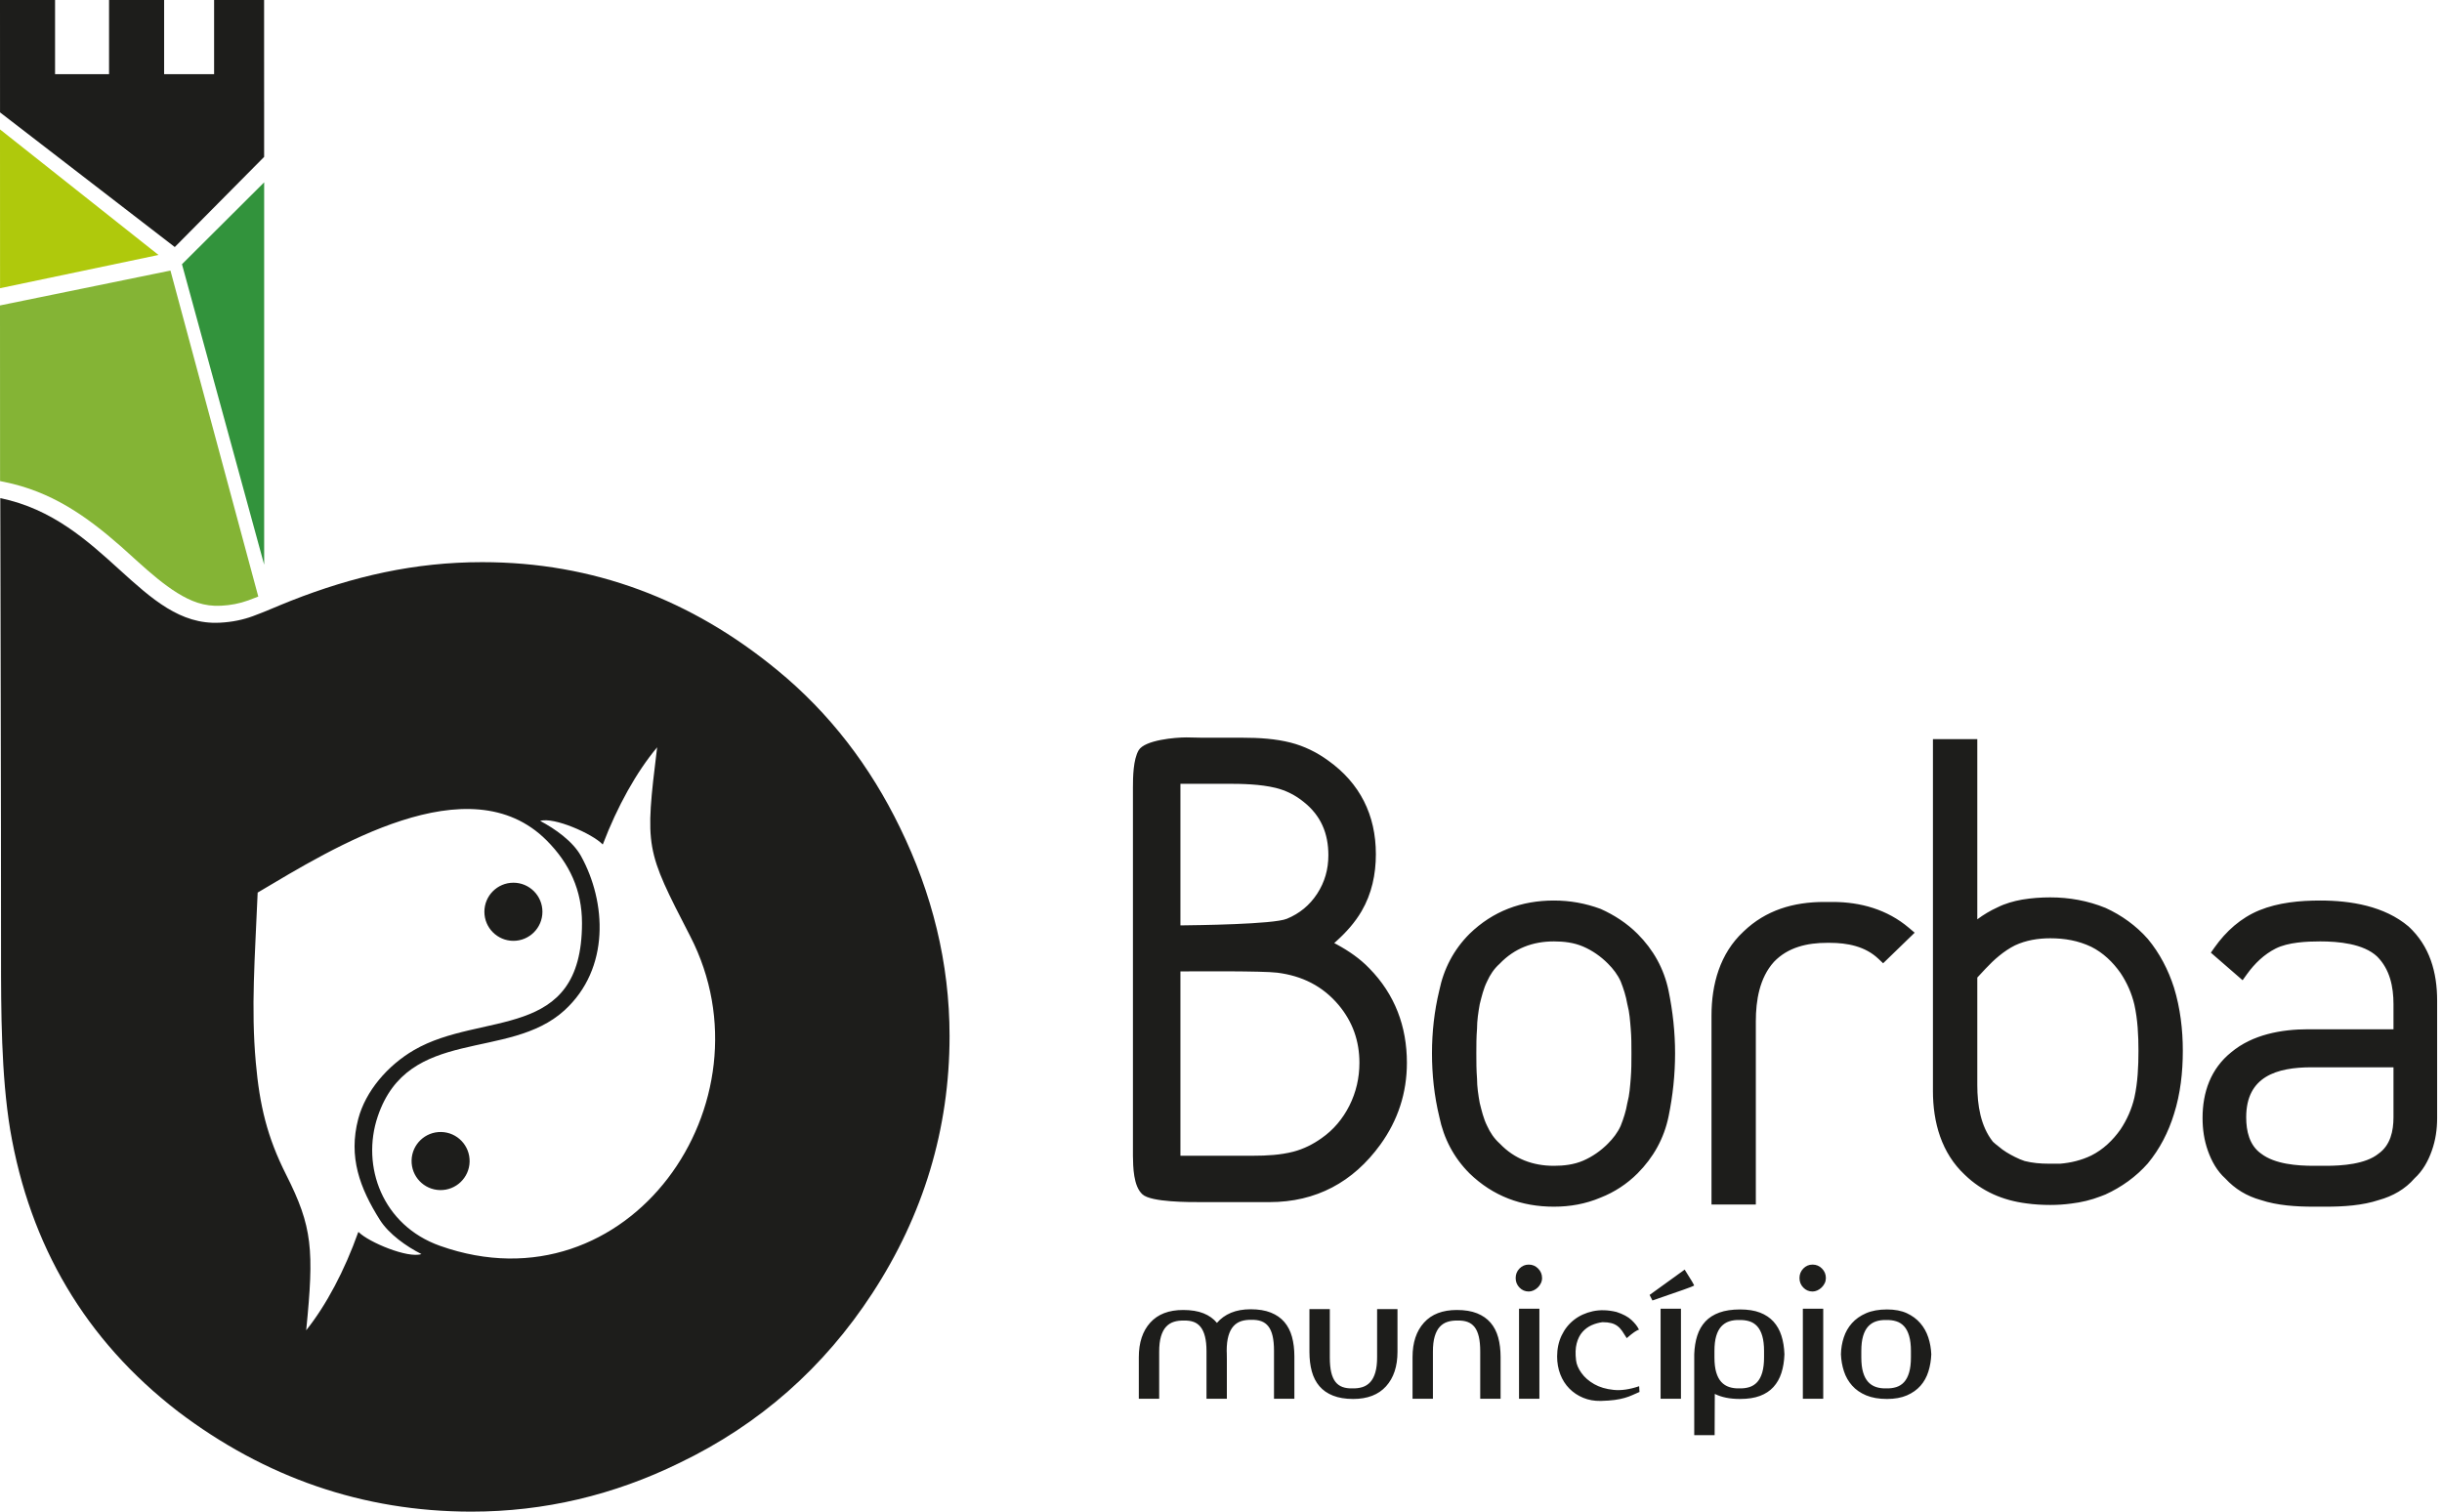 <?xml version="1.0" encoding="UTF-8"?>
<svg xmlns="http://www.w3.org/2000/svg" width="420" height="260" viewBox="0 0 420 260">
  <title>
    borba
  </title>
  <g fill="none" fill-rule="evenodd">
    <path fill="#1D1D1B" d="M50.02,18.361 C60.767,14.127 71.336,11.71 82.932,11.71 C102.026,11.71 118.937,18.144 133.66,30.265 C142.695,37.664 149.683,46.847 154.776,57.345 C160.303,68.654 163.315,80.623 163.315,93.219 C163.315,109.227 158.791,124.036 150.047,137.442 C141.697,150.258 130.62,160.037 116.853,166.648 C105.573,172.172 93.633,175.021 81.079,175.021 C62.383,175.021 45.508,169.104 30.602,157.787 C14.66,145.479 5.135,129.219 1.753,109.352 C0.2,99.909 0.177,88.874 0.177,79.313 C0.177,43.4 0.101,36.518 0.05,0.698 C18.081,4.405 24.285,22.81 37.753,22.124 L37.894,22.119 C39.905,22.014 41.777,21.63 43.483,21.003 C45.686,20.202 47.826,19.222 50.02,18.361 M44.315,68.544 C43.844,79.847 43.153,88.349 43.994,97.752 C44.651,105.148 45.939,110.58 49.219,117.081 C53.751,126.06 54.041,129.95 52.662,143.828 C56.111,139.511 59.267,133.558 61.618,126.941 L61.683,126.941 C63.432,128.688 70.146,131.5 72.487,130.718 C69.929,129.436 66.88,127.288 65.332,124.835 C61.869,119.345 59.895,114.009 61.613,107.477 C62.87,102.69 66.669,98.277 71.187,95.644 C82.853,88.84 100.097,94.286 100.097,73.786 C100.097,68.182 97.982,63.542 94.006,59.561 C80.712,46.254 57.363,60.801 44.315,68.544 M88.304,66.847 C91.059,66.847 93.292,69.086 93.292,71.844 C93.292,74.605 91.059,76.843 88.304,76.843 C85.546,76.843 83.31,74.605 83.31,71.844 C83.31,69.086 85.546,66.847 88.304,66.847 M118.708,76.044 C110.985,61.058 110.897,60.959 113.021,43.556 C109.476,47.796 106.188,53.676 103.689,60.236 L103.622,60.236 C101.913,58.446 95.266,55.488 92.906,56.219 C95.438,57.554 98.526,59.719 99.928,62.26 C104.279,70.13 104.972,81.588 97.088,88.795 C87.469,97.583 70.228,91.454 64.966,107.051 C62.081,115.596 65.755,125.789 75.69,129.307 C108.057,140.776 133.443,104.612 118.708,76.044 M75.665,119.714 C72.91,119.652 70.727,117.369 70.789,114.608 C70.848,111.85 73.132,109.662 75.89,109.724 C78.645,109.783 80.831,112.073 80.769,114.831 C80.707,117.592 78.423,119.777 75.665,119.714" transform="translate(0 84.98)"></path>
    <polygon fill="#32933C" points="45.433 31.362 45.433 97.121 31.298 45.446"></polygon>
    <path fill="#84B435" d="M0.011,82.747 C0.006,76.146 0.003,64.814 0,52.535 L29.316,46.537 L44.423,102.608 C43.845,102.839 43.265,103.064 42.679,103.275 C41.19,103.816 39.628,104.103 38.052,104.184 L37.924,104.187 C36.575,104.258 35.277,104.083 34.005,103.675 C29.333,102.18 24.441,97.184 20.796,93.983 C14.766,88.689 8.796,84.531 0.723,82.89 L0.011,82.747 Z"></path>
    <polygon fill="#1D1D1B" points=".006 19.331 0 0 9.47 0 9.47 12.76 18.755 12.76 18.755 0 28.228 0 28.228 12.76 36.823 12.76 36.823 0 45.421 0 45.424 17.559 45.433 17.559 45.427 17.875 45.427 26.987 30.061 42.49"></polygon>
    <polygon fill="#AFC90C" points=".009 49.572 0 22.257 27.26 43.854"></polygon>
    <path fill="#1D1D1B" d="M219.115,232.351 L219.115,240.587 L222.62,240.587 L222.62,233.307 C222.62,232.053 222.481,230.926 222.207,229.927 C221.933,228.934 221.497,228.084 220.898,227.386 C220.299,226.687 219.522,226.144 218.566,225.763 C217.611,225.382 216.455,225.193 215.092,225.193 C213.815,225.193 212.692,225.394 211.726,225.794 C210.759,226.198 209.953,226.779 209.303,227.537 C208.712,226.819 207.941,226.267 206.985,225.886 C206.033,225.505 204.863,225.317 203.483,225.317 C201.024,225.317 199.141,226.041 197.83,227.494 C196.521,228.942 195.865,230.92 195.865,233.43 L195.865,240.587 L199.368,240.587 L199.368,232.474 C199.368,231.446 199.469,230.582 199.673,229.884 C199.876,229.186 200.168,228.628 200.541,228.218 C200.917,227.806 201.369,227.52 201.897,227.354 C202.426,227.188 203.005,227.117 203.633,227.139 C204.266,227.117 204.817,227.194 205.295,227.368 C205.773,227.543 206.174,227.838 206.499,228.247 C206.824,228.659 207.073,229.203 207.245,229.884 C207.418,230.562 207.506,231.406 207.506,232.411 L207.506,240.587 L211.008,240.587 L211.008,236.177 L211.008,233.77 C211.008,233.238 211.005,232.886 210.994,232.723 C210.985,232.557 210.979,232.434 210.979,232.351 C210.979,231.323 211.081,230.459 211.282,229.761 C211.485,229.063 211.777,228.505 212.153,228.095 C212.526,227.68 212.981,227.397 213.506,227.228 C214.035,227.065 214.615,226.994 215.245,227.014 C215.875,226.994 216.435,227.071 216.921,227.245 C217.407,227.42 217.814,227.712 218.139,228.124 C218.464,228.536 218.708,229.085 218.871,229.775 C219.035,230.465 219.115,231.323 219.115,232.351 L219.115,232.351 Z M228.714,233.464 L228.714,225.162 L225.209,225.162 L225.209,232.505 C225.209,233.759 225.347,234.886 225.619,235.882 C225.896,236.881 226.331,237.728 226.93,238.429 C227.529,239.127 228.307,239.668 229.262,240.046 C230.215,240.427 231.374,240.621 232.736,240.621 C235.193,240.621 237.078,239.894 238.387,238.443 C239.698,236.992 240.354,235.015 240.354,232.505 L240.354,225.162 L236.849,225.162 L236.849,233.464 C236.849,234.488 236.747,235.353 236.544,236.054 C236.343,236.752 236.052,237.304 235.676,237.719 C235.3,238.131 234.848,238.418 234.319,238.584 C233.791,238.747 233.214,238.818 232.584,238.798 C231.953,238.818 231.394,238.741 230.907,238.566 C230.421,238.392 230.014,238.1 229.689,237.688 C229.364,237.276 229.121,236.726 228.957,236.037 C228.793,235.35 228.714,234.488 228.714,233.464 L228.714,233.464 Z M254.583,232.474 L254.583,240.587 L258.088,240.587 L258.088,233.43 C258.088,232.173 257.95,231.051 257.678,230.053 C257.404,229.057 256.966,228.207 256.367,227.509 C255.768,226.808 254.988,226.267 254.035,225.886 C253.082,225.505 251.921,225.317 250.561,225.317 C248.105,225.317 246.219,226.041 244.911,227.494 C243.599,228.942 242.943,230.92 242.943,233.43 L242.943,240.587 L246.448,240.587 L246.448,232.474 C246.448,231.446 246.547,230.582 246.751,229.884 C246.957,229.186 247.245,228.628 247.621,228.218 C247.997,227.806 248.449,227.52 248.975,227.354 C249.504,227.188 250.083,227.117 250.714,227.139 C251.341,227.117 251.904,227.194 252.39,227.368 C252.876,227.543 253.283,227.838 253.608,228.247 C253.933,228.659 254.176,229.209 254.34,229.898 C254.504,230.588 254.583,231.446 254.583,232.474 L254.583,232.474 Z M261.257,240.587 L264.759,240.587 L264.759,225.102 L261.257,225.102 L261.257,240.587 Z M260.678,219.825 C260.678,220.463 260.895,221.007 261.333,221.459 C261.769,221.914 262.303,222.14 262.933,222.14 C263.196,222.14 263.465,222.077 263.742,221.954 C264.016,221.831 264.265,221.662 264.488,221.445 C264.711,221.23 264.886,220.981 265.019,220.706 C265.152,220.429 265.22,220.131 265.22,219.825 C265.22,219.187 264.994,218.643 264.547,218.191 C264.101,217.739 263.564,217.51 262.933,217.51 C262.303,217.51 261.769,217.739 261.333,218.191 C260.895,218.643 260.678,219.187 260.678,219.825 L260.678,219.825 Z M275.608,227.414 C276.199,227.414 276.696,227.466 277.103,227.569 C277.507,227.672 277.864,227.838 278.169,228.064 C278.474,228.287 278.748,228.579 278.991,228.928 C279.235,229.277 279.497,229.686 279.783,230.159 C280.351,229.669 280.784,229.32 281.077,229.126 C281.371,228.934 281.589,228.811 281.716,228.756 C281.849,228.708 281.911,228.685 281.9,228.696 C281.892,228.708 281.866,228.671 281.827,228.588 C281.6,228.115 281.196,227.6 280.605,227.045 C280.017,226.49 279.153,226.026 278.016,225.657 C276.552,225.305 275.204,225.265 273.963,225.531 C272.725,225.8 271.648,226.29 270.735,226.999 C269.819,227.709 269.104,228.608 268.584,229.698 C268.066,230.788 267.809,231.99 267.809,233.307 C267.809,234.42 267.99,235.447 268.358,236.391 C268.722,237.339 269.239,238.149 269.912,238.83 C270.582,239.508 271.374,240.04 272.289,240.418 C273.202,240.799 274.206,240.979 275.305,240.959 C276.261,240.936 277.066,240.879 277.725,240.787 C278.387,240.696 278.96,240.578 279.449,240.432 C279.938,240.289 280.374,240.132 280.761,239.954 C281.142,239.78 281.552,239.599 281.976,239.416 L281.917,238.429 C280.292,238.981 278.83,239.196 277.527,239.061 C276.23,238.927 275.116,238.601 274.192,238.074 C273.267,237.548 272.535,236.912 271.998,236.16 C271.461,235.41 271.15,234.686 271.068,233.985 C270.927,232.834 270.964,231.858 271.176,231.057 C271.388,230.256 271.718,229.601 272.168,229.094 C272.614,228.593 273.135,228.207 273.734,227.938 C274.333,227.672 274.958,227.497 275.608,227.414 L275.608,227.414 Z M285.606,240.587 L289.108,240.587 L289.108,225.102 L285.606,225.102 L285.606,240.587 Z M289.747,218.374 L283.715,222.727 L284.201,223.682 C288.854,222.097 291.242,221.244 291.364,221.121 C291.423,221.081 290.886,220.163 289.747,218.374 L289.747,218.374 Z M294.928,239.754 C295.516,240.043 296.163,240.261 296.861,240.401 C297.565,240.547 298.371,240.621 299.284,240.621 C300.627,240.621 301.763,240.444 302.696,240.095 C303.631,239.745 304.406,239.236 305.014,238.566 C305.621,237.897 306.082,237.09 306.384,236.145 C306.69,235.198 306.862,234.131 306.905,232.937 C306.862,231.744 306.69,230.674 306.384,229.729 C306.082,228.782 305.621,227.975 305.014,227.305 C304.406,226.639 303.631,226.124 302.696,225.763 C301.763,225.405 300.627,225.225 299.284,225.225 C297.882,225.225 296.689,225.405 295.705,225.763 C294.719,226.124 293.916,226.639 293.297,227.305 C292.678,227.975 292.214,228.782 291.912,229.729 C291.607,230.674 291.434,231.744 291.392,232.937 L291.392,246.848 L294.9,246.848 L294.928,239.754 Z M294.869,233.464 L294.869,232.382 C294.869,231.352 294.968,230.496 295.171,229.804 C295.375,229.117 295.663,228.567 296.039,228.155 C296.418,227.746 296.87,227.451 297.396,227.277 C297.924,227.102 298.504,227.025 299.134,227.045 C299.762,227.025 300.341,227.097 300.87,227.26 C301.395,227.423 301.851,227.712 302.226,228.124 C302.602,228.536 302.891,229.091 303.094,229.789 C303.295,230.491 303.4,231.352 303.4,232.382 L303.4,233.464 C303.4,234.488 303.295,235.353 303.094,236.054 C302.891,236.752 302.602,237.304 302.226,237.719 C301.851,238.131 301.395,238.418 300.87,238.584 C300.341,238.747 299.762,238.818 299.134,238.798 C298.504,238.818 297.924,238.741 297.396,238.566 C296.87,238.392 296.418,238.1 296.039,237.688 C295.663,237.276 295.375,236.726 295.171,236.037 C294.968,235.35 294.869,234.488 294.869,233.464 L294.869,233.464 Z M310.073,240.587 L313.578,240.587 L313.578,225.102 L310.073,225.102 L310.073,240.587 Z M309.494,219.825 C309.494,220.463 309.711,221.007 310.147,221.459 C310.585,221.914 311.119,222.14 311.747,222.14 C312.012,222.14 312.281,222.077 312.558,221.954 C312.829,221.831 313.078,221.662 313.301,221.445 C313.525,221.23 313.703,220.981 313.835,220.706 C313.968,220.429 314.033,220.131 314.033,219.825 C314.033,219.187 313.81,218.643 313.363,218.191 C312.917,217.739 312.377,217.51 311.747,217.51 C311.119,217.51 310.585,217.739 310.147,218.191 C309.711,218.643 309.494,219.187 309.494,219.825 L309.494,219.825 Z M324.548,225.225 C323.144,225.225 321.945,225.44 320.95,225.872 C319.955,226.307 319.144,226.876 318.514,227.586 C317.88,228.293 317.414,229.111 317.112,230.036 C316.806,230.963 316.645,231.93 316.623,232.937 C316.665,233.965 316.837,234.941 317.143,235.868 C317.445,236.795 317.914,237.611 318.545,238.32 C319.172,239.03 319.981,239.591 320.964,240.003 C321.951,240.412 323.144,240.621 324.548,240.621 C325.885,240.621 327.03,240.412 327.974,240.003 C328.918,239.591 329.696,239.041 330.306,238.352 C330.914,237.662 331.366,236.849 331.66,235.914 C331.957,234.978 332.121,233.985 332.163,232.937 C332.121,231.93 331.951,230.963 331.646,230.036 C331.341,229.111 330.886,228.293 330.272,227.586 C329.665,226.876 328.893,226.307 327.96,225.872 C327.025,225.44 325.885,225.225 324.548,225.225 L324.548,225.225 Z M320.128,233.464 L320.128,232.382 C320.128,231.352 320.229,230.496 320.433,229.804 C320.636,229.117 320.928,228.567 321.301,228.155 C321.677,227.746 322.129,227.451 322.657,227.277 C323.183,227.102 323.763,227.025 324.393,227.045 C325.023,227.025 325.603,227.097 326.129,227.26 C326.66,227.423 327.112,227.712 327.488,228.124 C327.864,228.536 328.152,229.091 328.353,229.789 C328.559,230.491 328.661,231.352 328.661,232.382 L328.661,233.464 C328.661,234.488 328.559,235.353 328.353,236.054 C328.152,236.752 327.864,237.304 327.488,237.719 C327.112,238.131 326.66,238.418 326.129,238.584 C325.603,238.747 325.023,238.818 324.393,238.798 C323.763,238.818 323.183,238.741 322.657,238.566 C322.129,238.392 321.677,238.1 321.301,237.688 C320.928,237.276 320.636,236.726 320.433,236.037 C320.229,235.35 320.128,234.488 320.128,233.464 L320.128,233.464 Z"></path>
    <path fill="#1D1D1B" d="M1.629,78.963 C3.113,80.345 9.779,80.303 11.704,80.303 L23.492,80.303 C31.487,80.303 37.873,76.872 42.549,70.414 C45.576,66.23 47.117,61.519 47.117,56.349 C47.117,50.083 45.05,44.565 40.64,40.081 C39.052,38.427 37.121,37.104 35.114,36.011 L34.619,35.747 L35.037,35.37 C36.688,33.88 38.201,32.186 39.326,30.257 C41.073,27.266 41.78,23.909 41.78,20.465 C41.78,13.729 39.052,8.247 33.55,4.335 C31.614,2.928 29.46,1.871 27.139,1.273 C24.504,0.602 21.672,0.429 18.961,0.429 L12.035,0.429 L9.205,0.373 C7.28,0.373 2.067,0.812 0.987,2.574 C0.04,4.185 -0.002,7.211 -0.002,9.052 L-0.002,72.289 C0.023,74.243 0.066,77.555 1.629,78.963 L1.629,78.963 Z M145.22,31.662 C146.305,30.852 147.467,30.161 148.7,29.603 C150.031,28.934 151.47,28.538 152.929,28.272 C154.531,28.005 156.146,27.889 157.768,27.889 C161.016,27.889 164.265,28.464 167.287,29.705 C170.037,30.96 172.539,32.759 174.549,35.039 C176.587,37.489 178.08,40.373 179.049,43.407 C180.126,46.916 180.567,50.616 180.567,54.279 C180.567,57.933 180.16,61.669 179.049,65.153 C178.097,68.252 176.615,71.153 174.538,73.657 C172.531,75.934 170.026,77.727 167.264,78.988 C166.99,79.099 166.713,79.209 166.444,79.308 C164.813,79.945 163.103,80.348 161.367,80.555 C160.174,80.716 158.973,80.792 157.768,80.792 C156.394,80.792 155.023,80.713 153.664,80.523 C149.618,80.011 146.045,78.475 143.091,75.626 C139.046,71.864 137.59,66.567 137.59,61.185 L137.59,0.67 L145.22,0.67 L145.22,31.662 Z M216.8,50.573 L216.8,46.256 C216.8,43.257 216.178,40.257 213.993,38.067 C211.627,35.835 207.299,35.461 204.195,35.461 C201.834,35.461 198.682,35.611 196.548,36.682 C194.552,37.682 192.907,39.282 191.609,41.084 L190.849,42.14 L185.39,37.399 L186.012,36.518 C187.994,33.716 190.535,31.419 193.735,30.107 C196.995,28.773 200.698,28.43 204.195,28.43 C209.456,28.43 215.254,29.385 219.395,32.895 C223.048,36.26 224.308,40.801 224.308,45.645 L224.308,65.83 C224.308,67.779 224.04,69.654 223.381,71.49 C222.751,73.272 221.821,74.937 220.43,76.204 C218.821,78.07 216.687,79.274 214.321,79.934 C211.466,80.889 208.172,81.09 205.173,81.09 L203.098,81.09 C200.11,81.09 196.814,80.892 193.976,79.943 C191.561,79.268 189.566,78.067 187.878,76.24 C186.447,74.951 185.529,73.289 184.887,71.49 C184.231,69.654 183.963,67.779 183.963,65.83 C183.963,61.389 185.376,57.346 188.913,54.514 C192.537,51.486 197.521,50.573 202.12,50.573 L216.8,50.573 Z M110.236,38.991 C107.763,41.73 107.13,45.619 107.13,49.194 L107.13,80.722 L99.505,80.722 L99.505,48.217 C99.505,42.829 100.958,37.537 105.001,33.776 C108.846,30.065 113.637,28.677 118.884,28.677 L120.348,28.677 C125.146,28.677 129.739,29.977 133.445,33.116 L134.449,33.965 L129.024,39.223 L128.199,38.441 C125.946,36.305 122.864,35.707 119.859,35.707 L119.37,35.707 C115.992,35.707 112.645,36.455 110.236,38.991 L110.236,38.991 Z M80.429,29.869 C82.779,30.917 84.969,32.342 86.787,34.164 C89.507,36.886 91.336,40.155 92.119,43.936 C92.848,47.474 93.241,51.086 93.241,54.701 C93.241,58.355 92.857,62.003 92.119,65.581 C91.336,69.365 89.507,72.634 86.787,75.362 C84.986,77.167 82.793,78.608 80.418,79.532 C77.843,80.62 75.188,81.09 72.398,81.09 C66.812,81.09 61.924,79.271 57.885,75.362 C55.168,72.64 53.458,69.368 52.686,65.612 C51.821,62.032 51.431,58.375 51.431,54.701 C51.431,51.072 51.829,47.449 52.68,43.928 C53.458,40.155 55.165,36.883 57.893,34.152 C61.924,30.243 66.815,28.43 72.398,28.43 C75.174,28.43 77.806,28.901 80.429,29.869 L80.429,29.869 Z M145.22,41.679 L145.22,60.205 C145.22,63.573 145.771,67.227 147.905,69.918 C148.216,70.207 148.541,70.476 148.892,70.742 C149.731,71.476 150.715,72.045 151.71,72.541 C152.25,72.816 152.807,73.054 153.37,73.238 C154.707,73.572 156.081,73.694 157.457,73.694 L157.946,73.694 C158.461,73.694 158.961,73.697 159.459,73.697 C161.342,73.544 163.106,73.107 164.813,72.294 C166.865,71.266 168.533,69.669 169.848,67.805 C170.964,66.125 171.776,64.298 172.237,62.335 C172.816,59.717 172.938,56.953 172.938,54.279 C172.938,51.647 172.808,48.925 172.239,46.353 C171.776,44.392 170.967,42.563 169.853,40.894 C168.539,39.025 166.871,37.418 164.824,36.393 C162.574,35.325 160.248,34.923 157.768,34.923 C155.691,34.923 153.59,35.26 151.702,36.144 C149.782,37.107 148.1,38.591 146.642,40.152 C146.164,40.656 145.692,41.169 145.22,41.679 L145.22,41.679 Z M216.8,57.114 L202.731,57.114 C196.701,57.114 191.468,58.695 191.468,65.708 C191.468,68.068 192,70.527 194.043,71.971 C196.398,73.776 200.229,74.059 203.098,74.059 L205.173,74.059 C207.932,74.059 211.997,73.787 214.225,71.971 C216.271,70.524 216.8,68.077 216.8,65.708 L216.8,62.159 L216.8,57.114 Z M59.646,46.248 C59.397,47.627 59.179,49.058 59.177,50.491 C59.061,51.885 59.058,53.298 59.058,54.701 C59.058,56.151 59.061,57.613 59.179,59.077 C59.179,60.474 59.397,61.884 59.64,63.238 C59.968,64.553 60.29,65.935 60.901,67.164 C61.444,68.354 62.114,69.36 63.106,70.252 C65.625,72.886 68.785,74.059 72.398,74.059 C74.117,74.059 75.83,73.858 77.424,73.178 C79.013,72.493 80.469,71.473 81.687,70.246 C82.586,69.348 83.347,68.363 83.873,67.213 C84.376,65.955 84.797,64.649 85.017,63.318 L85.032,63.241 L85.046,63.193 C85.41,61.847 85.501,60.389 85.617,59.003 C85.735,57.573 85.735,56.131 85.735,54.701 C85.735,53.304 85.733,51.908 85.617,50.517 C85.501,49.132 85.41,47.673 85.046,46.327 L85.029,46.256 L85.017,46.208 C84.797,44.88 84.376,43.579 83.884,42.333 C83.35,41.163 82.595,40.177 81.687,39.274 C80.469,38.047 79.013,37.027 77.424,36.345 C75.83,35.662 74.117,35.461 72.398,35.461 C68.768,35.461 65.613,36.645 63.069,39.305 C62.1,40.172 61.43,41.186 60.892,42.378 C60.293,43.579 59.968,44.97 59.646,46.248 L59.646,46.248 Z M8.165,32.708 L8.165,40.625 C10.638,40.602 22.37,40.532 24.804,40.84 C29.056,41.37 32.629,43.121 35.402,46.432 C37.799,49.318 38.95,52.596 38.95,56.349 C38.95,58.941 38.382,61.406 37.22,63.726 C36.078,65.978 34.509,67.864 32.437,69.309 C30.967,70.357 29.35,71.167 27.6,71.626 C25.403,72.198 22.995,72.326 20.73,72.326 L8.165,72.326 L8.165,71.932 L8.165,8.743 L8.165,8.349 L16.106,8.349 C18.845,8.349 21.889,8.415 24.555,9.058 C26.336,9.494 27.956,10.321 29.375,11.477 C32.335,13.833 33.61,16.887 33.61,20.638 C33.61,23.054 32.996,25.258 31.671,27.28 C30.382,29.249 28.646,30.671 26.48,31.566 C24.185,32.532 10.864,32.674 8.165,32.708 L8.165,32.708 Z" transform="translate(194.856 126.46)"></path>
  </g>
</svg>
